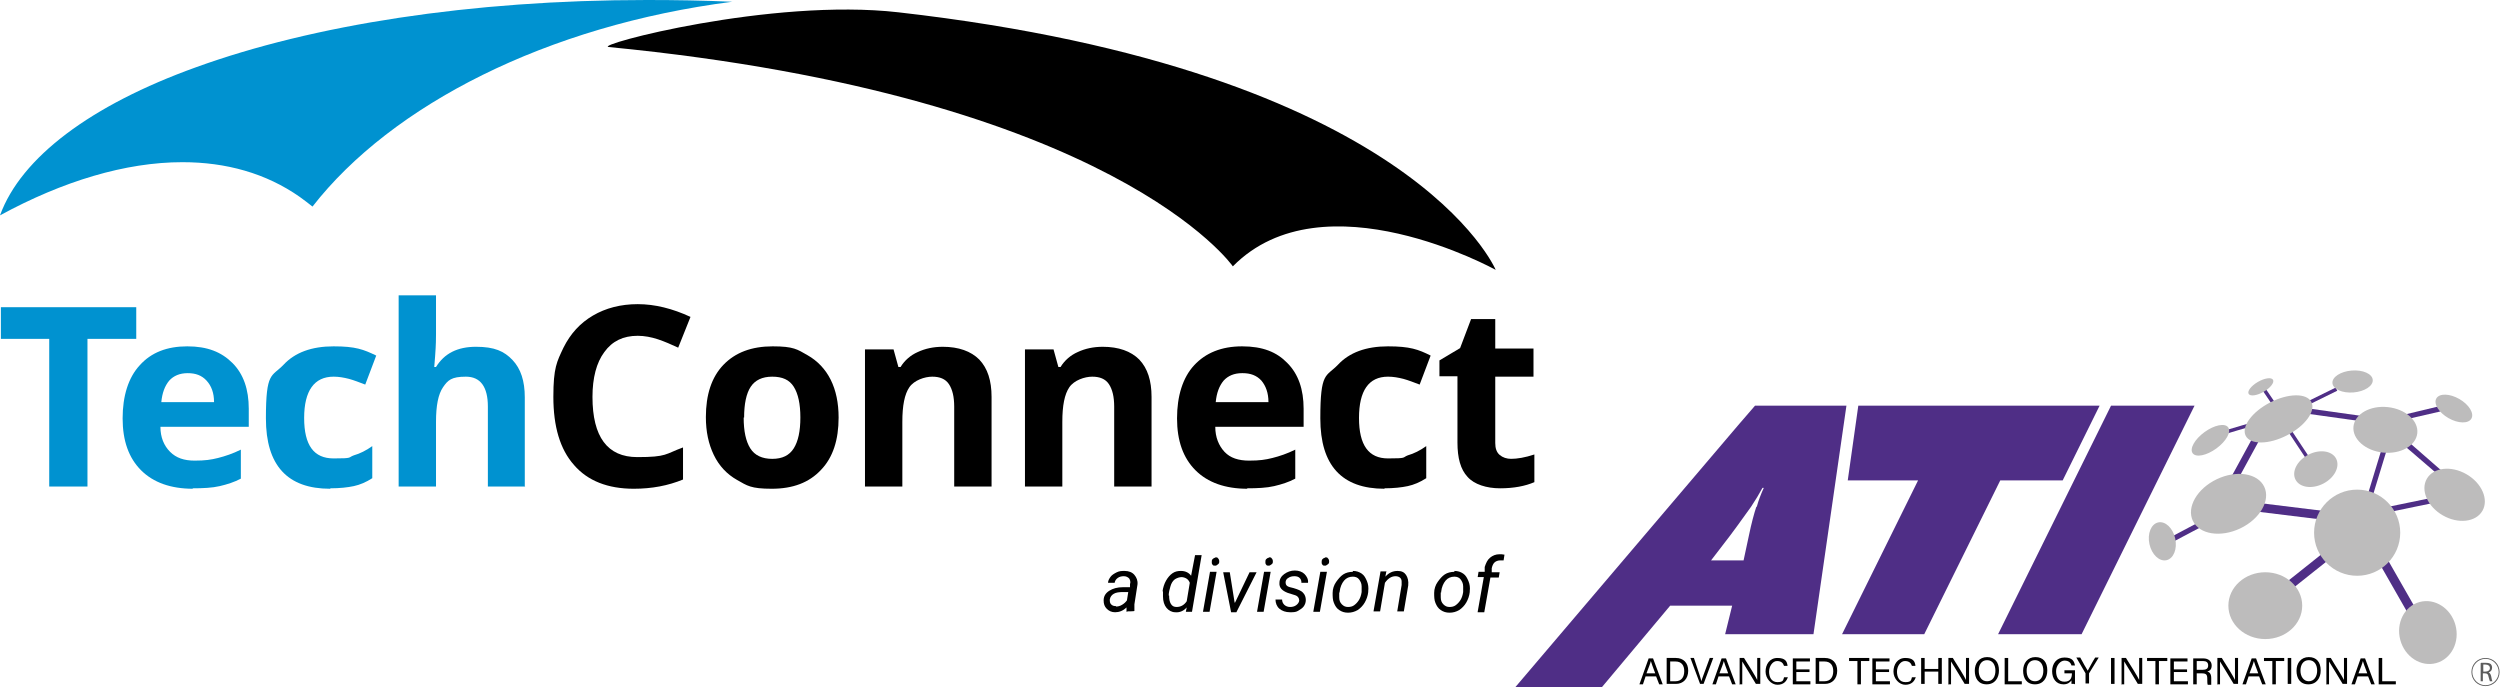 <?xml version="1.0" encoding="UTF-8"?>
<svg id="Layer_1" xmlns="http://www.w3.org/2000/svg" version="1.1" viewBox="0 0 568.8 156.3">
  <!-- Generator: Adobe Illustrator 29.4.0, SVG Export Plug-In . SVG Version: 2.1.0 Build 152)  -->
  <defs>
    <style>
      .st0 {
        fill: none;
      }

      .st1 {
        fill: #4f2e86;
      }

      .st2 {
        fill: #502e85;
      }

      .st3 {
        fill: #bdbcbc;
      }

      .st4 {
        fill: #5c5c5c;
      }

      .st5 {
        fill: #0092d0;
      }
    </style>
  </defs>
  <path class="st5" d="M19.9,110.7h-8.7v-33.6H.2v-7.2h30.8v7.2h-11.1s0,33.6,0,33.6Z"/>
  <path class="st5" d="M43.9,111.2c-5,0-9-1.4-11.8-4.2-2.8-2.8-4.2-6.7-4.2-11.8s1.3-9.3,3.9-12.1c2.6-2.9,6.2-4.3,10.8-4.3s7.8,1.3,10.3,3.8c2.5,2.5,3.7,6,3.7,10.4v4.1h-20.1c0,2.4.8,4.3,2.2,5.7s3.2,2,5.6,2,3.7-.2,5.3-.6,3.4-1,5.2-1.9v6.6c-1.5.8-3.1,1.3-4.8,1.7s-3.8.5-6.2.5h0ZM42.7,84.9c-1.8,0-3.2.6-4.2,1.7-1,1.2-1.6,2.8-1.8,4.9h12c0-2.1-.6-3.7-1.7-4.9-1.1-1.2-2.5-1.7-4.3-1.7Z"/>
  <path class="st5" d="M75.1,111.2c-9.7,0-14.6-5.3-14.6-16s1.3-9.4,4-12.2c2.6-2.8,6.4-4.2,11.4-4.2s6.8.7,9.7,2.1l-2.5,6.6c-1.3-.5-2.6-1-3.7-1.3-1.2-.3-2.3-.5-3.5-.5-4.4,0-6.7,3.2-6.7,9.4s2.2,9.2,6.7,9.2,3.2-.2,4.6-.7c1.4-.4,2.8-1.1,4.2-2.1v7.3c-1.4.9-2.8,1.5-4.2,1.8s-3.2.5-5.3.5h0Z"/>
  <path class="st5" d="M119.5,110.7h-8.5v-18.2c0-4.5-1.7-6.8-5-6.8s-4.1.8-5.2,2.4-1.6,4.2-1.6,7.9v14.7h-8.5v-43.5h8.5v8.9c0,.7,0,2.3-.2,4.9l-.2,2.5h.4c1.9-3.1,4.9-4.6,9.1-4.6s6.4,1,8.3,3,2.8,4.8,2.8,8.5v20.4h0Z"/>
  <path d="M145.1,76.4c-3.3,0-5.8,1.2-7.6,3.7-1.8,2.4-2.7,5.9-2.7,10.2,0,9.1,3.4,13.7,10.2,13.7s6.3-.7,10.4-2.2v7.3c-3.4,1.4-7.1,2.1-11.2,2.1-5.9,0-10.5-1.8-13.6-5.4-3.2-3.6-4.7-8.8-4.7-15.5s.8-8,2.3-11.2c1.6-3.2,3.8-5.6,6.7-7.3,2.9-1.7,6.3-2.6,10.2-2.6s7.9,1,12,2.9l-2.8,7c-1.5-.7-3.1-1.4-4.6-1.9s-3.1-.8-4.6-.8h0Z"/>
  <path d="M190.8,95c0,5.1-1.3,9.1-4,11.9-2.7,2.9-6.4,4.3-11.2,4.3s-5.6-.7-7.9-2-4.1-3.2-5.3-5.7c-1.2-2.5-1.8-5.3-1.8-8.6,0-5.1,1.3-9.1,4-11.9,2.7-2.8,6.4-4.2,11.2-4.2s5.6.7,7.9,2c2.3,1.3,4.1,3.2,5.3,5.6s1.8,5.3,1.8,8.6h0ZM169.2,95c0,3.1.5,5.4,1.5,7,1,1.6,2.7,2.4,5,2.4s3.9-.8,4.9-2.4c1-1.6,1.5-3.9,1.5-7s-.5-5.4-1.5-7-2.6-2.3-4.9-2.3-3.9.8-4.9,2.3c-1,1.5-1.5,3.9-1.5,7h0Z"/>
  <path d="M225.6,110.7h-8.5v-18.2c0-2.2-.4-3.9-1.2-5.1s-2.1-1.7-3.8-1.7-4.1.8-5.2,2.4-1.6,4.2-1.6,7.9v14.7h-8.5v-31.2h6.5l1.1,4h.5c.9-1.5,2.3-2.7,3.9-3.4,1.7-.8,3.6-1.2,5.7-1.2,3.6,0,6.4,1,8.3,2.9,1.9,2,2.8,4.8,2.8,8.5v20.4h0Z"/>
  <path d="M262,110.7h-8.5v-18.2c0-2.2-.4-3.9-1.2-5.1s-2.1-1.7-3.8-1.7-4.1.8-5.2,2.4-1.6,4.2-1.6,7.9v14.7h-8.5v-31.2h6.5l1.1,4h.5c.9-1.5,2.3-2.7,3.9-3.4,1.7-.8,3.6-1.2,5.7-1.2,3.6,0,6.4,1,8.3,2.9,1.9,2,2.8,4.8,2.8,8.5v20.4h0Z"/>
  <path d="M283.8,111.2c-5,0-9-1.4-11.8-4.2-2.8-2.8-4.2-6.7-4.2-11.8s1.3-9.3,3.9-12.1,6.2-4.3,10.9-4.3,7.9,1.3,10.3,3.8c2.5,2.5,3.7,6,3.7,10.4v4.1h-20.1c0,2.4.8,4.3,2.1,5.7s3.2,2,5.6,2,3.7-.2,5.3-.6,3.4-1,5.2-1.9v6.6c-1.5.8-3.1,1.3-4.8,1.7-1.7.4-3.8.5-6.2.5h0ZM282.6,84.9c-1.8,0-3.2.6-4.2,1.7-1,1.2-1.6,2.8-1.8,4.9h12c0-2.1-.6-3.7-1.6-4.9-1.1-1.2-2.5-1.7-4.3-1.7Z"/>
  <path d="M315,111.2c-9.7,0-14.6-5.3-14.6-16s1.3-9.4,4-12.2c2.6-2.8,6.4-4.2,11.4-4.2s6.9.7,9.7,2.1l-2.5,6.6c-1.3-.5-2.6-1-3.7-1.3-1.2-.3-2.3-.5-3.5-.5-4.4,0-6.6,3.2-6.6,9.4s2.2,9.2,6.6,9.2,3.2-.2,4.5-.7c1.4-.4,2.8-1.1,4.2-2.1v7.3c-1.4.9-2.8,1.5-4.2,1.8s-3.2.5-5.3.5h0Z"/>
  <path d="M343.7,104.4c1.5,0,3.3-.3,5.4-1v6.3c-2.1.9-4.7,1.4-7.8,1.4s-5.9-.9-7.4-2.6c-1.6-1.7-2.3-4.3-2.3-7.8v-15.1h-4.1v-3.6l4.7-2.8,2.5-6.6h5.5v6.7h8.7v6.4h-8.7v15.1c0,1.2.3,2.1,1,2.7s1.6.9,2.7.9h0Z"/>
  <path d="M138.5,10.7c-3.6-.4,37-11.2,65.9-7.9,117,13.3,135.9,58.6,135.9,58.6,0,0-39.2-21.7-59.8-.8,0,0-26.9-38.7-142-49.9h0Z"/>
  <path class="st5" d="M44.6,15.3C20.7,23.9,4.8,35.8,0,49h0c14.3-7.8,28.6-12.1,41.5-12.1h0c9.9,0,19,2.5,26.7,7.9h0c1,.7,2,1.5,2.9,2.2h0C89.1,23.9,124.4,5.8,166.6.4h0c-6.6-.3-13-.4-19.4-.4h0c-40.2,0-76.1,5.7-102.6,15.3h0Z"/>
  <polygon class="st1" points="420.4 109.3 422.8 92.3 477.7 92.3 469.3 109.3 455.1 109.3 437.8 144.3 419.1 144.3 436.4 109.3 420.4 109.3"/>
  <path class="st1" d="M399.3,92.3l-3.8,4.4-50.7,59.6h19.7l15.5-18.5h14.1l-1.6,6.5h20.1l7.5-52h-20.8,0ZM399.6,115.3c-.5,1.5-1.1,3.7-1.7,6.6l-1.2,5.6h-7.4l4.3-5.6c.6-.8,1.2-1.6,1.7-2.3,1.3-1.8,2.3-3.2,3.1-4.3,1-1.5,1.9-3,2.6-4.3h.3c-.6,1.3-1.2,2.8-1.6,4.3h0Z"/>
  <polygon class="st1" points="454.6 144.3 480.3 92.3 499.3 92.3 473.6 144.3 454.6 144.3"/>
  <line class="st0" x1="514" y1="98.7" x2="508.3" y2="109.2"/>
  <rect class="st1" x="505.2" y="103.1" width="11.9" height="1.6" transform="translate(175.2 502.9) rotate(-61.4)"/>
  <line class="st0" x1="525.6" y1="93.6" x2="537" y2="95.2"/>
  <polygon class="st1" points="536.9 95.8 525.5 94.2 525.7 93 537.1 94.6 536.9 95.8"/>
  <line class="st0" x1="548.1" y1="101.3" x2="554.7" y2="107"/>
  <polygon class="st1" points="554.6 107.9 547.5 101.8 548.3 100.8 555.4 107 554.6 107.9"/>
  <line class="st0" x1="542.4" y1="102.6" x2="539.4" y2="111.8"/>
  <polygon class="st1" points="540 112.3 538.9 111.9 541.8 102.4 542.9 102.8 540 112.3"/>
  <line class="st0" x1="544" y1="115.8" x2="553.7" y2="113.8"/>
  <polygon class="st1" points="544.1 116.4 543.9 115.2 553.6 113.2 553.8 114.4 544.1 116.4"/>
  <line class="st0" x1="542.5" y1="128.1" x2="548.9" y2="139.3"/>
  <polygon class="st1" points="548 139.8 541.6 128.6 543.4 127.6 549.8 138.8 548 139.8"/>
  <line class="st0" x1="548" y1="94.7" x2="555" y2="93"/>
  <polygon class="st1" points="547.9 95.3 547.6 94.2 555.1 92.4 555.3 93.6 547.9 95.3"/>
  <line class="st0" x1="525.2" y1="91.3" x2="531.5" y2="88.2"/>
  <rect class="st1" x="524.9" y="89.4" width="7" height=".8" transform="translate(14.7 242.8) rotate(-26.2)"/>
  <line class="st0" x1="514.6" y1="88.5" x2="516.7" y2="91.6"/>
  <rect class="st1" x="515.8" y="88.4" width=".8" height="3.7" transform="translate(38.1 304.8) rotate(-34.1)"/>
  <line class="st0" x1="506.5" y1="98.4" x2="513" y2="96.5"/>
  <rect class="st1" x="506.4" y="97.1" width="6.7" height=".8" transform="translate(-6.7 148.6) rotate(-16.5)"/>
  <path class="st2" d="M494.3,122.4l6-3.2"/>
  <rect class="st1" x="493.9" y="120.2" width="6.8" height="1.2" transform="translate(1.3 247) rotate(-27.9)"/>
  <line class="st0" x1="521.3" y1="132.8" x2="528.9" y2="126.8"/>
  <rect class="st1" x="520.3" y="128.8" width="9.7" height="2" transform="translate(33.4 355.1) rotate(-38.5)"/>
  <line class="st0" x1="513.7" y1="115.4" x2="529.2" y2="117.3"/>
  <rect class="st1" x="520.4" y="108.5" width="2" height="15.7" transform="translate(342.4 619.7) rotate(-83)"/>
  <line class="st0" x1="521.1" y1="98.2" x2="527.5" y2="108"/>
  <rect class="st1" x="523.9" y="97.2" width=".8" height="11.7" transform="translate(30 306.2) rotate(-33.5)"/>
  <circle class="st3" cx="536.3" cy="121.2" r="9.8"/>
  <ellipse class="st3" cx="507.1" cy="114.6" rx="9" ry="6.2" transform="translate(0 229.5) rotate(-25.5)"/>
  <ellipse class="st3" cx="515.4" cy="137.8" rx="8.4" ry="7.6"/>
  <ellipse class="st3" cx="552.4" cy="144.2" rx="6.5" ry="7.2" transform="translate(-18.5 148.6) rotate(-15.1)"/>
  <ellipse class="st3" cx="558.5" cy="112.5" rx="5.4" ry="7.3" transform="translate(181.8 540) rotate(-60)"/>
  <ellipse class="st3" cx="543" cy="97.8" rx="5.2" ry="7.3" transform="translate(388.7 627.6) rotate(-84)"/>
  <ellipse class="st3" cx="518.4" cy="95.4" rx="8.4" ry="4.2" transform="translate(14 248.3) rotate(-27.3)"/>
  <ellipse class="st3" cx="503" cy="100.3" rx="5" ry="2.3" transform="translate(37.4 315.5) rotate(-36.1)"/>
  <ellipse class="st3" cx="492" cy="123.3" rx="3" ry="4.4" transform="translate(-15 107.5) rotate(-12.3)"/>
  <ellipse class="st3" cx="558.3" cy="92.9" rx="2.5" ry="4.6" transform="translate(198.7 530) rotate(-60)"/>
  <ellipse class="st3" cx="535.2" cy="87.1" rx="4.6" ry="2.5" transform="translate(-5.2 42.9) rotate(-4.6)"/>
  <ellipse class="st3" cx="514.4" cy="88" rx="3.2" ry="1.3" transform="translate(24.9 269) rotate(-30)"/>
  <ellipse class="st3" cx="526.9" cy="106.8" rx="5.2" ry="3.7" transform="translate(9.7 253.5) rotate(-27.3)"/>
  <path class="st4" d="M564.5,150.8c.3,0,.7,0,1,0,.6,0,1,.1,1.2.3.2.2.3.5.3.8,0,.6-.3.9-.8,1.1h0c.3.1.5.4.6.9.1.6.2,1,.3,1.1h-.6c0-.1-.2-.5-.3-1-.1-.6-.3-.8-.8-.8h-.5v1.8h-.5v-4.1h0ZM565,152.8h.5c.6,0,1-.3,1-.8s-.4-.8-1-.8c-.3,0-.5,0-.5,0v1.5h0Z"/>
  <path class="st4" d="M565.5,156.1c-1.8,0-3.2-1.4-3.2-3.2s1.4-3.2,3.2-3.2,3.2,1.4,3.2,3.2-1.4,3.2-3.2,3.2ZM565.5,149.9c-1.7,0-3,1.4-3,3s1.3,3,3,3,3-1.4,3-3-1.3-3-3-3Z"/>
  <path d="M374.4,153.9l-.6,1.8h-.8l2.1-5.9h1l2.2,5.9h-.8l-.7-1.8h-2.4,0ZM376.6,153.2c-.6-1.6-.9-2.4-1-2.8h0c-.1.5-.5,1.5-1,2.8h2Z"/>
  <path d="M379.2,149.7h2.1c1.7,0,2.8,1.1,2.8,2.9s-1.1,3-2.8,3h-2.1v-5.9h0ZM380,155h1.2c1.4,0,2-1,2-2.3s-.6-2.2-2-2.2h-1.2v4.6Z"/>
  <path d="M386.8,155.6l-2.2-5.9h.8l1,3c.3.9.6,1.8.7,2.3h0c.1-.5.5-1.4.8-2.3l1.1-3h.8l-2.2,5.9h-.9,0Z"/>
  <path d="M391,153.9l-.6,1.8h-.8l2.1-5.9h1l2.2,5.9h-.8l-.7-1.8h-2.4,0ZM393.2,153.2c-.6-1.6-.9-2.4-1-2.8h0c-.1.5-.5,1.5-1,2.8h2Z"/>
  <path d="M395.8,155.6v-5.9h1c.9,1.4,2.7,4.3,3,5h0c0-.8,0-1.7,0-2.7v-2.3h.7v5.9h-1c-.8-1.3-2.7-4.5-3.1-5.1h0c0,.7,0,1.7,0,2.8v2.4h-.7,0Z"/>
  <path d="M406.8,154c-.3,1-1,1.8-2.4,1.8s-2.7-1.4-2.7-3,.9-3.1,2.7-3.1,2.2.8,2.3,1.8h-.8c-.2-.6-.6-1.1-1.6-1.1s-1.8,1.2-1.8,2.4.5,2.4,1.9,2.4,1.3-.5,1.5-1.1h.8Z"/>
  <path d="M411.7,152.9h-3v2.1h3.2v.7h-4v-5.9h3.9v.7h-3.1v1.8h3v.7h0Z"/>
  <path d="M413.1,149.7h2.1c1.7,0,2.8,1.1,2.8,2.9s-1.1,3-2.8,3h-2.1v-5.9h0ZM413.9,155h1.2c1.4,0,2-1,2-2.3s-.6-2.2-2-2.2h-1.2v4.6Z"/>
  <path d="M422.6,150.4h-1.9v-.7h4.6v.7h-1.9v5.3h-.8v-5.3h0Z"/>
  <path d="M429.8,152.9h-3v2.1h3.2v.7h-4v-5.9h3.9v.7h-3.1v1.8h3v.7h0Z"/>
  <path d="M435.9,154c-.3,1-1,1.8-2.4,1.8s-2.7-1.4-2.7-3,.9-3.1,2.7-3.1,2.2.8,2.3,1.8h-.8c-.2-.6-.6-1.1-1.6-1.1s-1.8,1.2-1.8,2.4.5,2.4,1.9,2.4,1.3-.5,1.5-1.1h.8Z"/>
  <path d="M437.1,149.7h.8v2.5h3.1v-2.5h.8v5.9h-.8v-2.8h-3.1v2.8h-.8v-5.9Z"/>
  <path d="M443.3,155.6v-5.9h1c.9,1.4,2.7,4.3,3,5h0c0-.8,0-1.7,0-2.7v-2.3h.7v5.9h-1c-.8-1.3-2.7-4.5-3.1-5.1h0c0,.7,0,1.7,0,2.8v2.4h-.7,0Z"/>
  <path d="M454.8,152.6c0,1.6-.9,3.1-2.8,3.1s-2.7-1.4-2.7-3.1,1-3.1,2.8-3.1,2.7,1.2,2.7,3ZM450.2,152.6c0,1.3.6,2.4,1.9,2.4s1.9-1.1,1.9-2.4-.6-2.4-1.9-2.4-1.9,1.1-1.9,2.4Z"/>
  <path d="M456.1,149.7h.8v5.3h3.1v.7h-3.9v-5.9h0Z"/>
  <path d="M465.8,152.6c0,1.6-.9,3.1-2.8,3.1s-2.7-1.4-2.7-3.1,1-3.1,2.8-3.1,2.7,1.2,2.7,3ZM461.1,152.6c0,1.3.6,2.4,1.9,2.4s1.9-1.1,1.9-2.4-.6-2.4-1.9-2.4-1.9,1.1-1.9,2.4Z"/>
  <path d="M471.9,155.6h-.6c0-.1,0-.4,0-.8-.3.4-.8.9-1.8.9-1.7,0-2.6-1.3-2.6-3s1-3.1,2.8-3.1,2.2.8,2.4,1.8h-.8c-.2-.7-.7-1.1-1.6-1.1s-1.9,1.1-1.9,2.4.5,2.4,1.9,2.4,1.7-.9,1.7-1.9h0c0,0-1.7,0-1.7,0v-.7h2.4v3.2h0Z"/>
  <path d="M474.5,155.6v-2.2c0,0,0-.1,0-.2l-2.1-3.6h.9c.5,1,1.4,2.5,1.7,3,.3-.5,1.1-2.1,1.7-3h.8l-2.2,3.6s0,0,0,.1v2.2h-.8Z"/>
  <path d="M481.1,149.7v5.9h-.8v-5.9h.8Z"/>
  <path d="M482.7,155.6v-5.9h1c.9,1.4,2.7,4.3,3,5h0c0-.8,0-1.7,0-2.7v-2.3h.7v5.9h-1c-.8-1.3-2.7-4.5-3.1-5.1h0c0,.7,0,1.7,0,2.8v2.4h-.7,0Z"/>
  <path d="M490.4,150.4h-1.9v-.7h4.6v.7h-1.9v5.3h-.8v-5.3h0Z"/>
  <path d="M497.6,152.9h-3v2.1h3.2v.7h-4v-5.9h3.9v.7h-3.1v1.8h3v.7h0Z"/>
  <path d="M499.8,153.1v2.6h-.8v-5.9h2.3c1.2,0,1.9.7,1.9,1.6s-.4,1.2-1,1.4c.5.1.9.5.9,1.5v.3c0,.4,0,.9,0,1.2h-.8c-.1-.3-.1-.7-.1-1.3h0c0-1-.2-1.3-1.3-1.3h-1.2ZM499.8,152.4h1.3c.9,0,1.3-.3,1.3-1s-.4-1-1.2-1h-1.4v2h0Z"/>
  <path d="M504.5,155.6v-5.9h1c.9,1.4,2.7,4.3,3,5h0c0-.8,0-1.7,0-2.7v-2.3h.7v5.9h-1c-.8-1.3-2.7-4.5-3.1-5.1h0c0,.7,0,1.7,0,2.8v2.4h-.7,0Z"/>
  <path d="M511.6,153.9l-.6,1.8h-.8l2.1-5.9h1l2.2,5.9h-.8l-.7-1.8h-2.4ZM513.8,153.2c-.6-1.6-.9-2.4-1-2.8h0c-.1.5-.5,1.5-1,2.8h2Z"/>
  <path d="M517,150.4h-1.9v-.7h4.6v.7h-1.9v5.3h-.8v-5.3h0Z"/>
  <path d="M521.3,149.7v5.9h-.8v-5.9h.8Z"/>
  <path d="M528,152.6c0,1.6-.9,3.1-2.8,3.1s-2.7-1.4-2.7-3.1,1-3.1,2.8-3.1,2.7,1.2,2.7,3ZM523.4,152.6c0,1.3.7,2.4,1.9,2.4s1.9-1.1,1.9-2.4-.6-2.4-1.9-2.4-1.9,1.1-1.9,2.4Z"/>
  <path d="M529.3,155.6v-5.9h1c.8,1.4,2.7,4.3,3,5h0c0-.8,0-1.7,0-2.7v-2.3h.7v5.9h-1c-.8-1.3-2.7-4.5-3.1-5.1h0c0,.7,0,1.7,0,2.8v2.4h-.7,0Z"/>
  <path d="M536.4,153.9l-.6,1.8h-.8l2.1-5.9h1l2.2,5.9h-.8l-.7-1.8h-2.4ZM538.6,153.2c-.6-1.6-.9-2.4-1-2.8h0c-.1.5-.5,1.5-1,2.8h2Z"/>
  <path d="M541.2,149.7h.8v5.3h3.1v.7h-3.9v-5.9h0Z"/>
  <path d="M256.3,139.2c0-.2,0-.3,0-.5v-.5c-.8.8-1.7,1.1-2.6,1.1-.8,0-1.4-.3-1.9-.8s-.7-1.1-.7-1.9c0-1,.5-1.7,1.3-2.2.8-.5,1.8-.8,3.1-.8h1.6v-.7c.2-.5,0-1-.2-1.3-.3-.3-.7-.5-1.2-.5-.5,0-1,.1-1.4.4-.4.3-.6.6-.7,1.1h-1.5c0-.5.3-1,.6-1.4s.8-.7,1.4-1,1.2-.3,1.8-.3c.9,0,1.7.3,2.2.9s.8,1.3.7,2.2l-.7,4.5v.6c0,.3,0,.6,0,.9h0c0,.1-1.5.1-1.5.1h0ZM253.9,138c.5,0,.9-.1,1.4-.4s.8-.6,1.1-1l.3-1.9h-1.1c-1,0-1.7.1-2.2.4s-.8.7-.9,1.3c0,.4,0,.8.3,1.1s.6.4,1.1.4h0Z"/>
  <path d="M264.5,134.6c.1-.9.4-1.8.8-2.5s.9-1.3,1.5-1.7,1.2-.5,1.9-.5c1,0,1.8.4,2.3,1.1l.9-4.7h1.5l-2.2,12.9h-1.4l.2-1c-.7.8-1.6,1.2-2.6,1.1-.8,0-1.5-.4-2-1s-.8-1.5-.8-2.6c0-.3,0-.7,0-1.2ZM266,135.5c0,.8.1,1.4.4,1.9s.7.7,1.3.7c.9,0,1.7-.4,2.3-1.3l.7-4.2c-.3-.8-.9-1.2-1.8-1.3-.6,0-1.1.2-1.6.5-.5.4-.8.9-1,1.6-.2.7-.4,1.4-.4,2.1h0Z"/>
  <path d="M275.2,139.2h-1.5l1.6-9.1h1.5l-1.6,9.1ZM276.5,126.8c.3,0,.5,0,.6.2.2.2.3.4.3.7s0,.5-.3.7c-.2.2-.4.3-.6.3-.3,0-.5,0-.6-.2-.2-.2-.2-.4-.2-.6,0-.3,0-.5.2-.7s.4-.3.6-.3h0Z"/>
  <path d="M281,137.1l3.3-6.9h1.6l-4.6,9.1h-1.2l-1.8-9.1h1.5l1.1,6.9h0Z"/>
  <path d="M287.5,139.2h-1.5l1.6-9.1h1.5l-1.6,9.1ZM288.7,126.8c.3,0,.5,0,.6.2.2.2.3.4.3.7s0,.5-.3.7-.4.3-.6.3c-.3,0-.5,0-.6-.2-.2-.2-.2-.4-.2-.6,0-.3,0-.5.2-.7s.4-.3.6-.3h0Z"/>
  <path d="M295.6,136.7c0-.6-.3-1.1-1-1.3l-1.6-.5c-1.3-.5-2-1.2-1.9-2.3,0-.8.4-1.5,1.1-2s1.5-.8,2.4-.8c.9,0,1.7.3,2.2.8s.9,1.2.8,2h-1.5c0-.5-.1-.8-.4-1.1s-.7-.4-1.2-.4c-.5,0-1,.1-1.4.4-.4.2-.6.6-.6,1,0,.5.2.9,1,1.1l.8.2c1,.3,1.8.6,2.2,1.1.4.4.6,1,.6,1.6,0,.6-.2,1.1-.5,1.5-.3.4-.8.7-1.3,1s-1.1.3-1.8.3c-1,0-1.8-.3-2.4-.8s-.9-1.3-.9-2.1h1.5c0,.5.2.9.5,1.2.3.3.8.5,1.3.5.5,0,1-.1,1.4-.4s.6-.6.7-1h0Z"/>
  <path d="M300.3,139.2h-1.5l1.6-9.1h1.5l-1.6,9.1ZM301.5,126.8c.3,0,.5,0,.6.2.2.2.3.4.3.7s0,.5-.3.7-.4.3-.6.3c-.3,0-.5,0-.6-.2-.2-.2-.2-.4-.2-.6s0-.5.2-.7.4-.3.6-.3h0Z"/>
  <path d="M307.8,129.9c.8,0,1.4.2,2,.6s.9,1,1.2,1.7.4,1.5.3,2.3v.2c-.1.9-.4,1.7-.8,2.4s-1,1.3-1.6,1.7c-.7.4-1.4.6-2.2.6-.8,0-1.4-.2-2-.6s-.9-.9-1.2-1.6-.3-1.5-.3-2.3c0-.9.3-1.8.8-2.5s1-1.3,1.6-1.7,1.4-.6,2.2-.6h0ZM304.7,134.8c0,.4,0,.7,0,1.1,0,.7.2,1.2.6,1.6s.8.6,1.4.6c.5,0,1-.1,1.4-.4s.8-.7,1.1-1.2c.3-.5.5-1.1.6-1.8,0-.5,0-.9,0-1.3,0-.7-.3-1.2-.6-1.6s-.8-.6-1.4-.6c-.8,0-1.5.3-2,.9s-.9,1.5-1,2.5v.2s0,0,0,0Z"/>
  <path d="M315.4,130.1l-.2,1.1c.8-.9,1.7-1.3,2.8-1.3.9,0,1.5.3,1.9.9.4.6.6,1.4.5,2.4l-1,5.9h-1.5l1-6c0-.3,0-.5,0-.8,0-.8-.6-1.2-1.4-1.2-.9,0-1.7.5-2.4,1.5l-1.1,6.5h-1.5l1.6-9.1h1.4Z"/>
  <path d="M330.9,129.9c.8,0,1.4.2,2,.6s.9,1,1.2,1.7.4,1.5.3,2.3v.2c-.1.9-.4,1.7-.8,2.4s-1,1.3-1.6,1.7c-.7.4-1.4.6-2.2.6-.8,0-1.4-.2-2-.6s-.9-.9-1.2-1.6-.3-1.5-.3-2.3c0-.9.3-1.8.8-2.5s1-1.3,1.6-1.7,1.4-.6,2.2-.6h0ZM327.8,134.8c0,.4,0,.7,0,1.1,0,.7.2,1.2.6,1.6s.8.6,1.4.6c.5,0,1-.1,1.4-.4s.8-.7,1.1-1.2c.3-.5.5-1.1.6-1.8,0-.5,0-.9,0-1.3,0-.7-.3-1.2-.6-1.6s-.8-.6-1.4-.6c-.8,0-1.5.3-2,.9s-.9,1.5-1,2.5v.2s0,0,0,0Z"/>
  <path d="M336.2,139.2l1.4-7.9h-1.4l.2-1.2h1.4v-1.1c.3-.9.6-1.6,1.2-2.1.6-.5,1.3-.8,2.2-.8.3,0,.6,0,1.1.1l-.2,1.3c-.3,0-.5,0-.8,0-.5,0-1,.2-1.3.5-.3.3-.5.8-.6,1.3v.9c-.1,0,1.8,0,1.8,0l-.2,1.2h-1.9l-1.4,7.9h-1.5Z"/>
</svg>